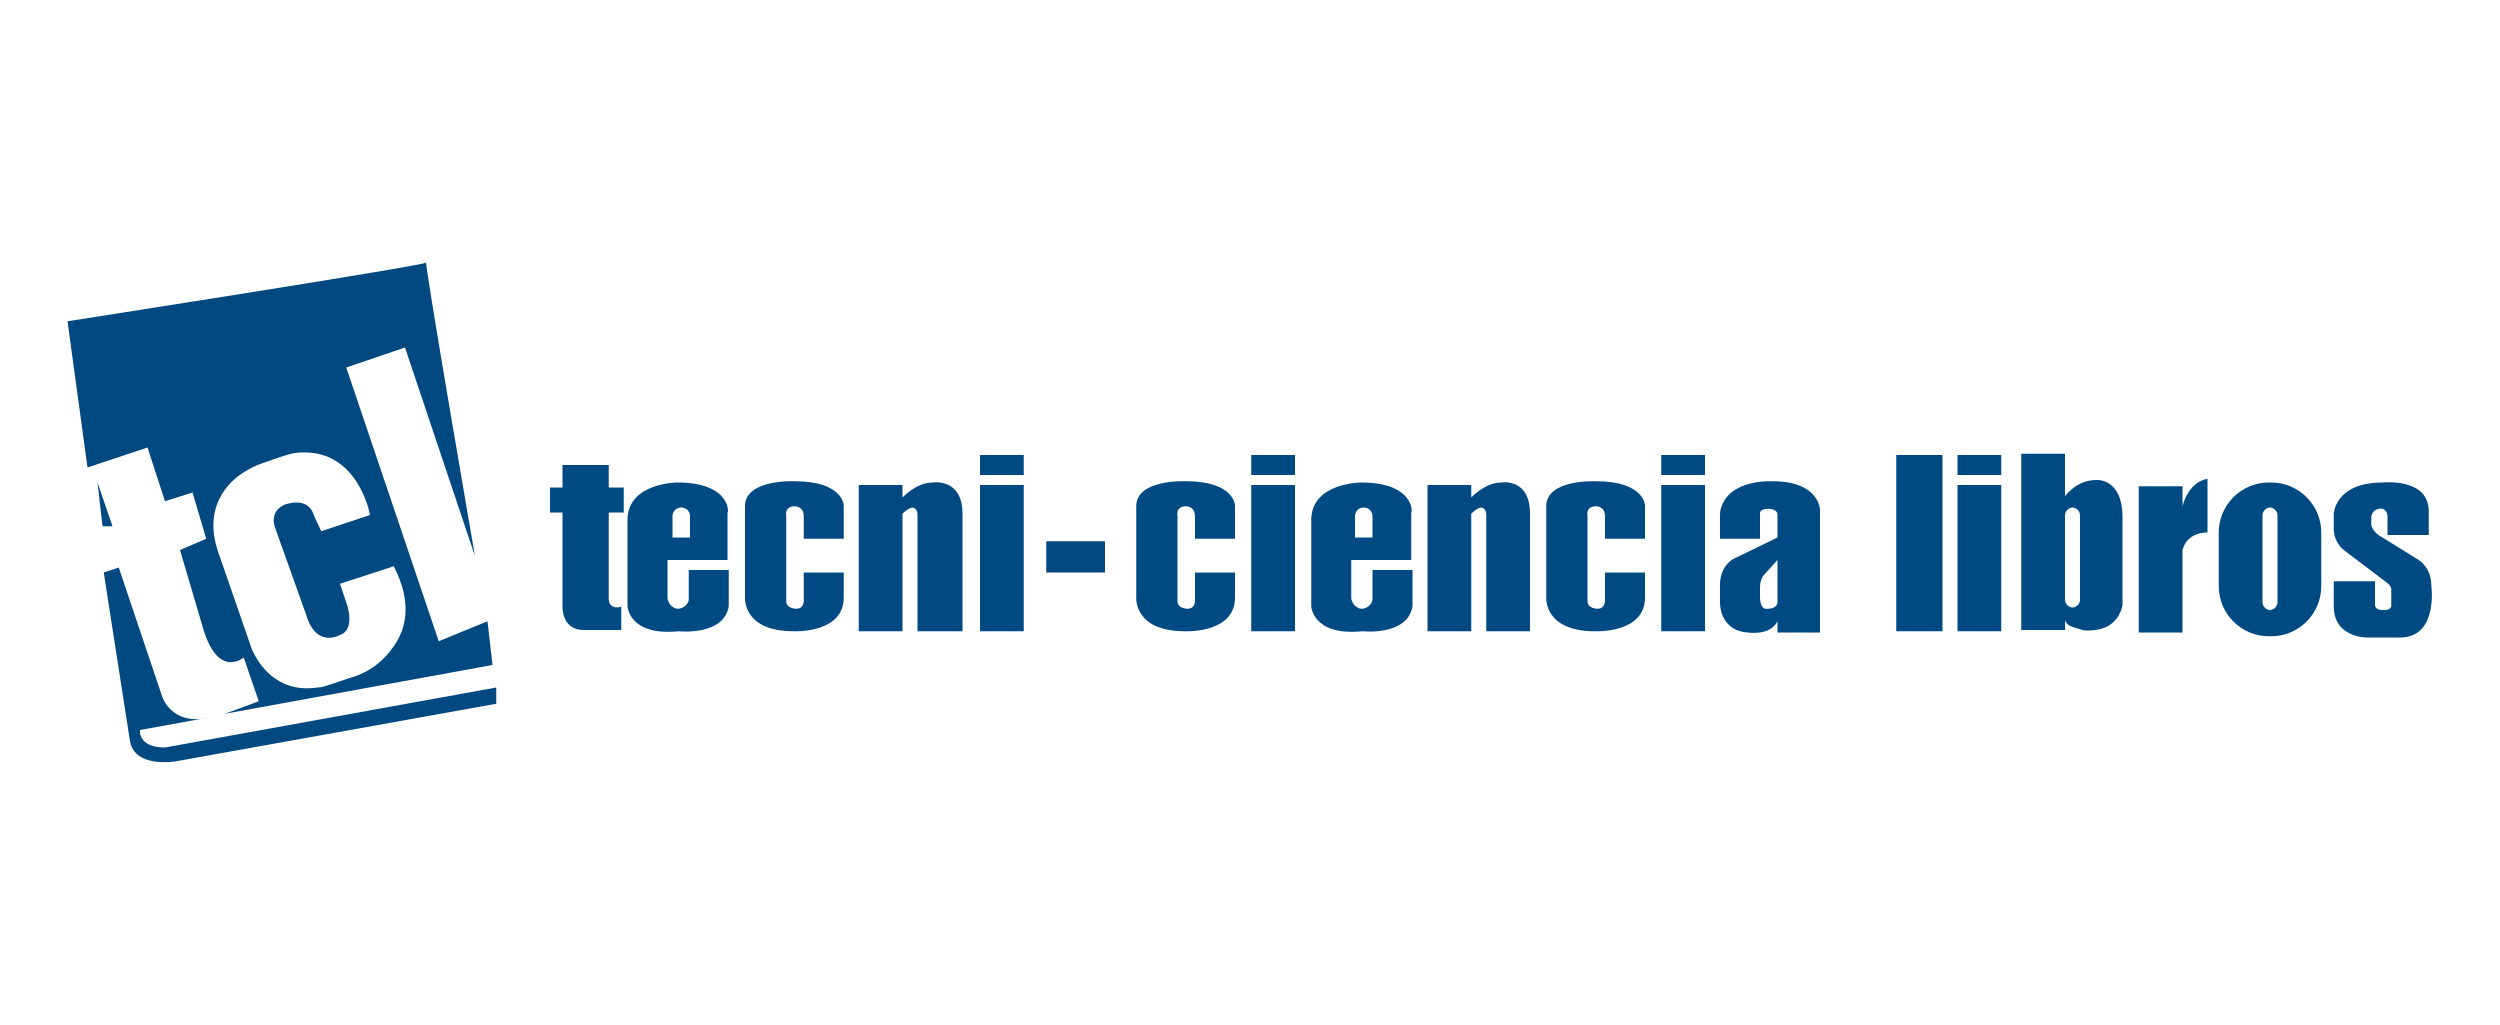 <?xml version="1.0" encoding="utf-8"?>
<!-- Generator: Adobe Illustrator 25.4.1, SVG Export Plug-In . SVG Version: 6.00 Build 0)  -->
<svg version="1.1" id="Capa_1" xmlns="http://www.w3.org/2000/svg" xmlns:xlink="http://www.w3.org/1999/xlink" x="0px" y="0px"
	 viewBox="0 0 200 82" style="enable-background:new 0 0 200 82;" xml:space="preserve">
<style type="text/css">
	.st0{fill:#024982;}
	.st1{fill:#004A84;}
</style>
<g>
	<polygon class="st0" points="8.2,42.1 9,42.1 7.8,38.6 	"/>
	<g>
		<path class="st0" d="M39.4,53.2l-0.4-3.5l-3.9,1.6l-7.4-21.9l4.7-1.6L38,44.5c0,0-4.1-23.7-3.9-23.5c0.2,0.2-28.7,4.7-28.7,4.7
			l1.6,11.7l4.8-1.6l1.4,4.3l2.2-0.7l1.1,3.7L14.4,44l1.8,6.1c1.2,4.3,3.3,2.5,3.3,2.5l1.2,3.5l-2.7,1L39.4,53.2z M20.1,51.8
			L17.4,44c-0.8-2.5,0-4.2,0.9-5.2c0.6-0.7,1.4-1.2,2.3-1.6l1.7-0.6c0.6-0.2,1.2-0.4,1.8-0.4c4.6-0.2,5.5,5,5.5,5l-3.9,1.3l-0.6-1.3
			c-0.5-1.6-2.4-0.8-2.4-0.8C21.5,41,22,42.2,22,42.2l2.5,7c0.8,2.7,2.7,1.6,2.7,1.6c1.2-0.4,0.6-2.3,0.6-2.3l-0.6-1.8l4.3-1.4
			c1.5,2.9,1,5,0,6.4c-0.8,1.2-2,2.1-3.4,2.5l-1.8,0.6c-0.3,0.1-0.6,0.2-0.9,0.2C21.4,55.6,20.1,51.8,20.1,51.8L20.1,51.8z"/>
		<path class="st0" d="M8.3,45.8l1.2-0.4L13,55.8c0,0,0.8,2.3,3.7,1.6l-5.5,1c0,0-0.2,1.4,2,1.4L39.7,55v1.3l-25.6,4.6
			c0,0-3.3,0.6-3.7-1.6L8.3,45.8L8.3,45.8z"/>
	</g>
	<path class="st1" d="M48.7,47.9v-6.9h1.2v-2h-1.2v-1.8H45V39h-1v2h1v7.5c0,0-0.1,1.9,1.7,1.9h3v-1.9C49.7,48.6,48.7,48.8,48.7,47.9
		L48.7,47.9z"/>
	<path class="st1" d="M54.2,38.6c0,0-3.9,0-4,2.9v7c0,0,0.1,2.4,4.1,2c0,0,3.6,0.4,4-2v-2.9h-3.2v2.4c0,0-0.1,0.6-0.8,0.7
		c-0.1,0-0.3,0-0.4-0.1c-0.2-0.1-0.4-0.3-0.5-0.7v-3.1h4.8v-3.8C58.3,41.1,58.5,38.6,54.2,38.6z M55.2,43h-1.4v-1.7
		c0-0.4,0.3-0.7,0.7-0.7s0.7,0.3,0.7,0.7V43z"/>
	<path class="st1" d="M108.9,38.6c0,0-3.9,0-4,2.9v7c0,0,0.1,2.4,4.1,2c0,0,3.6,0.4,4-2v-2.9h-3.2v2.4c0,0-0.1,0.6-0.8,0.7
		c-0.1,0-0.3,0-0.4-0.1c-0.2-0.1-0.4-0.3-0.5-0.7v-3.1h4.8v-3.8C113,41.1,113.2,38.6,108.9,38.6z M109.8,43h-1.4v-1.7
		c0-0.4,0.3-0.7,0.7-0.7c0.4,0,0.7,0.3,0.7,0.7V43z"/>
	<path class="st1" d="M59.6,43.9v3.8c0,0-0.3,2.8,3.9,2.8c0,0,4,0.2,4-2.7v-2h-3.2v2.3c0,0,0,0.6-0.6,0.6c0,0-0.8,0-0.8-0.6v-6.8
		c0,0-0.2-0.8,0.7-0.8c0,0,0.7,0,0.7,0.8v1.8h3.2v-2.7c0,0-0.1-1.9-3.9-1.9c0,0-4-0.2-4,2L59.6,43.9L59.6,43.9z"/>
	<path class="st1" d="M90.9,43.9v3.8c0,0-0.3,2.8,3.9,2.8c0,0,4,0.2,4-2.7v-2h-3.2v2.3c0,0,0,0.6-0.6,0.6c0,0-0.8,0-0.8-0.6v-6.8
		c0,0-0.2-0.8,0.7-0.8c0,0,0.7,0,0.7,0.8v1.8h3.2v-2.7c0,0-0.1-1.9-3.9-1.9c0,0-4-0.2-4,2L90.9,43.9L90.9,43.9z"/>
	<g>
		<rect x="78.4" y="38.8" class="st1" width="3.5" height="11.7"/>
		<rect x="78.4" y="36.4" class="st1" width="3.5" height="1.6"/>
	</g>
	<g>
		<rect x="100.1" y="38.8" class="st1" width="3.5" height="11.7"/>
		<rect x="100.1" y="36.4" class="st1" width="3.5" height="1.6"/>
	</g>
	<path class="st1" d="M123.7,43.9v3.8c0,0-0.3,2.8,3.9,2.8c0,0,4,0.2,4-2.7v-2h-3.2v2.3c0,0,0,0.6-0.6,0.6c0,0-0.8,0-0.8-0.6v-6.8
		c0,0-0.2-0.8,0.7-0.8c0,0,0.7,0,0.7,0.8v1.8h3.2v-2.7c0,0-0.1-1.9-3.9-1.9c0,0-4-0.2-4,2L123.7,43.9L123.7,43.9z"/>
	<g>
		<rect x="132.9" y="38.8" class="st1" width="3.5" height="11.7"/>
		<rect x="132.9" y="36.4" class="st1" width="3.5" height="1.6"/>
	</g>
	<g>
		<rect x="156.6" y="38.8" class="st1" width="3.5" height="11.7"/>
		<rect x="156.6" y="36.4" class="st1" width="3.5" height="1.6"/>
	</g>
	<path class="st0" d="M74.6,38.6c-1.3,0-2.4,1.2-2.4,1.2v-1h-3.5v11.7h3.5v-9.4c1.1-1.1,1.2,0,1.2,0v9.4H77v-9.4
		C77,38.2,74.6,38.6,74.6,38.6z"/>
	<path class="st0" d="M120.1,38.6c-1.3,0-2.4,1.2-2.4,1.2v-1h-3.5v11.7h3.5v-9.4c1.1-1.1,1.2,0,1.2,0v9.4h3.5v-9.4
		C122.4,38.2,120.1,38.6,120.1,38.6z"/>
	<rect x="83.7" y="43.3" class="st0" width="4.7" height="2.5"/>
	<rect x="151.7" y="36.4" class="st1" width="3.7" height="14.1"/>
	<path class="st1" d="M141.8,38.5c0,0-3.4-0.2-4.1,2.1c-0.1,0.2-0.1,0.5-0.1,0.7v1.8h3.2v-2c0,0-0.1-0.4,0.7-0.4c0,0,0.6,0,0.7,0.4
		v1.9l-3.5,1.7c0,0-1.1,0.5-1.1,2.1v1.2c0,0-0.2,2.4,2.2,2.6c0,0,1.8,0.3,2.4-0.9v0.9l3.4,0v-9.8C145.6,40.7,145.5,38.5,141.8,38.5
		L141.8,38.5z M142.2,48.2c0,0,0,0.5-0.8,0.5c0,0-0.6,0.2-0.6-1l0-0.7c0-0.4,0.1-0.8,0.4-1.1l1-1.1L142.2,48.2L142.2,48.2z"/>
	<path class="st1" d="M167.7,38.4c-1.6,0-2.5,1.3-2.5,1.3v-3.4h-3.5v14.1h3.5v-0.9c0,0.6,0.8,0.7,1.4,0.9c0.4,0.1,1.2,0,1.5-0.1
		c1.5-0.4,1.7-1.9,1.7-1.9v-7C169.8,38.2,167.7,38.4,167.7,38.4L167.7,38.4z M166.4,48c0,0.3-0.3,0.6-0.6,0.6
		c-0.3,0-0.6-0.3-0.6-0.6v-6.8c0-0.3,0.3-0.6,0.6-0.6c0.3,0,0.6,0.3,0.6,0.6V48z"/>
	<path class="st1" d="M174.6,40.5v-1.6h-3.5v11.7h3.5V44c0.4-1.5,2-1.4,2-1.4v-4.3C175,38.6,174.6,40.5,174.6,40.5z"/>
	<path class="st1" d="M181.7,38.6h-0.2c-2.2,0-4,1.8-4,4v4.3c0,2.2,1.8,4,4,4h0.2c2.2,0,4-1.8,4-4v-4.3
		C185.7,40.4,183.9,38.6,181.7,38.6z M182.2,48.2c0,0.3-0.3,0.6-0.6,0.6c-0.3,0-0.6-0.3-0.6-0.6v-7c0-0.3,0.3-0.6,0.6-0.6
		c0.3,0,0.6,0.3,0.6,0.6V48.2z"/>
	<path class="st1" d="M194.5,46.8c0-1.4-1-2-1-2l-2.9-1.8c-0.8-0.4-0.9-1-0.9-1v-0.6c0-0.3,0.2-0.6,0.6-0.7c0,0,0,0,0,0
		c0.4-0.1,0.7,0.2,0.7,0.6v1.5h3.3v-2c-0.1-2.6-3.7-2.2-3.7-2.2c-3.8,0-3.9,2.5-3.9,2.5v1.2c0,1.1,0.8,1.7,0.8,1.7l3.3,2.5
		c0.6,0.4,0.5,0.7,0.5,0.7v1.1c0.1,0.6-0.7,0.5-0.7,0.5c-0.7,0-0.6-0.5-0.6-0.5v-1.8h-3.3v2c0,2.5,2.6,2.5,2.6,2.5h2.8
		C195.1,50.9,194.5,46.8,194.5,46.8L194.5,46.8z"/>
</g>
</svg>
